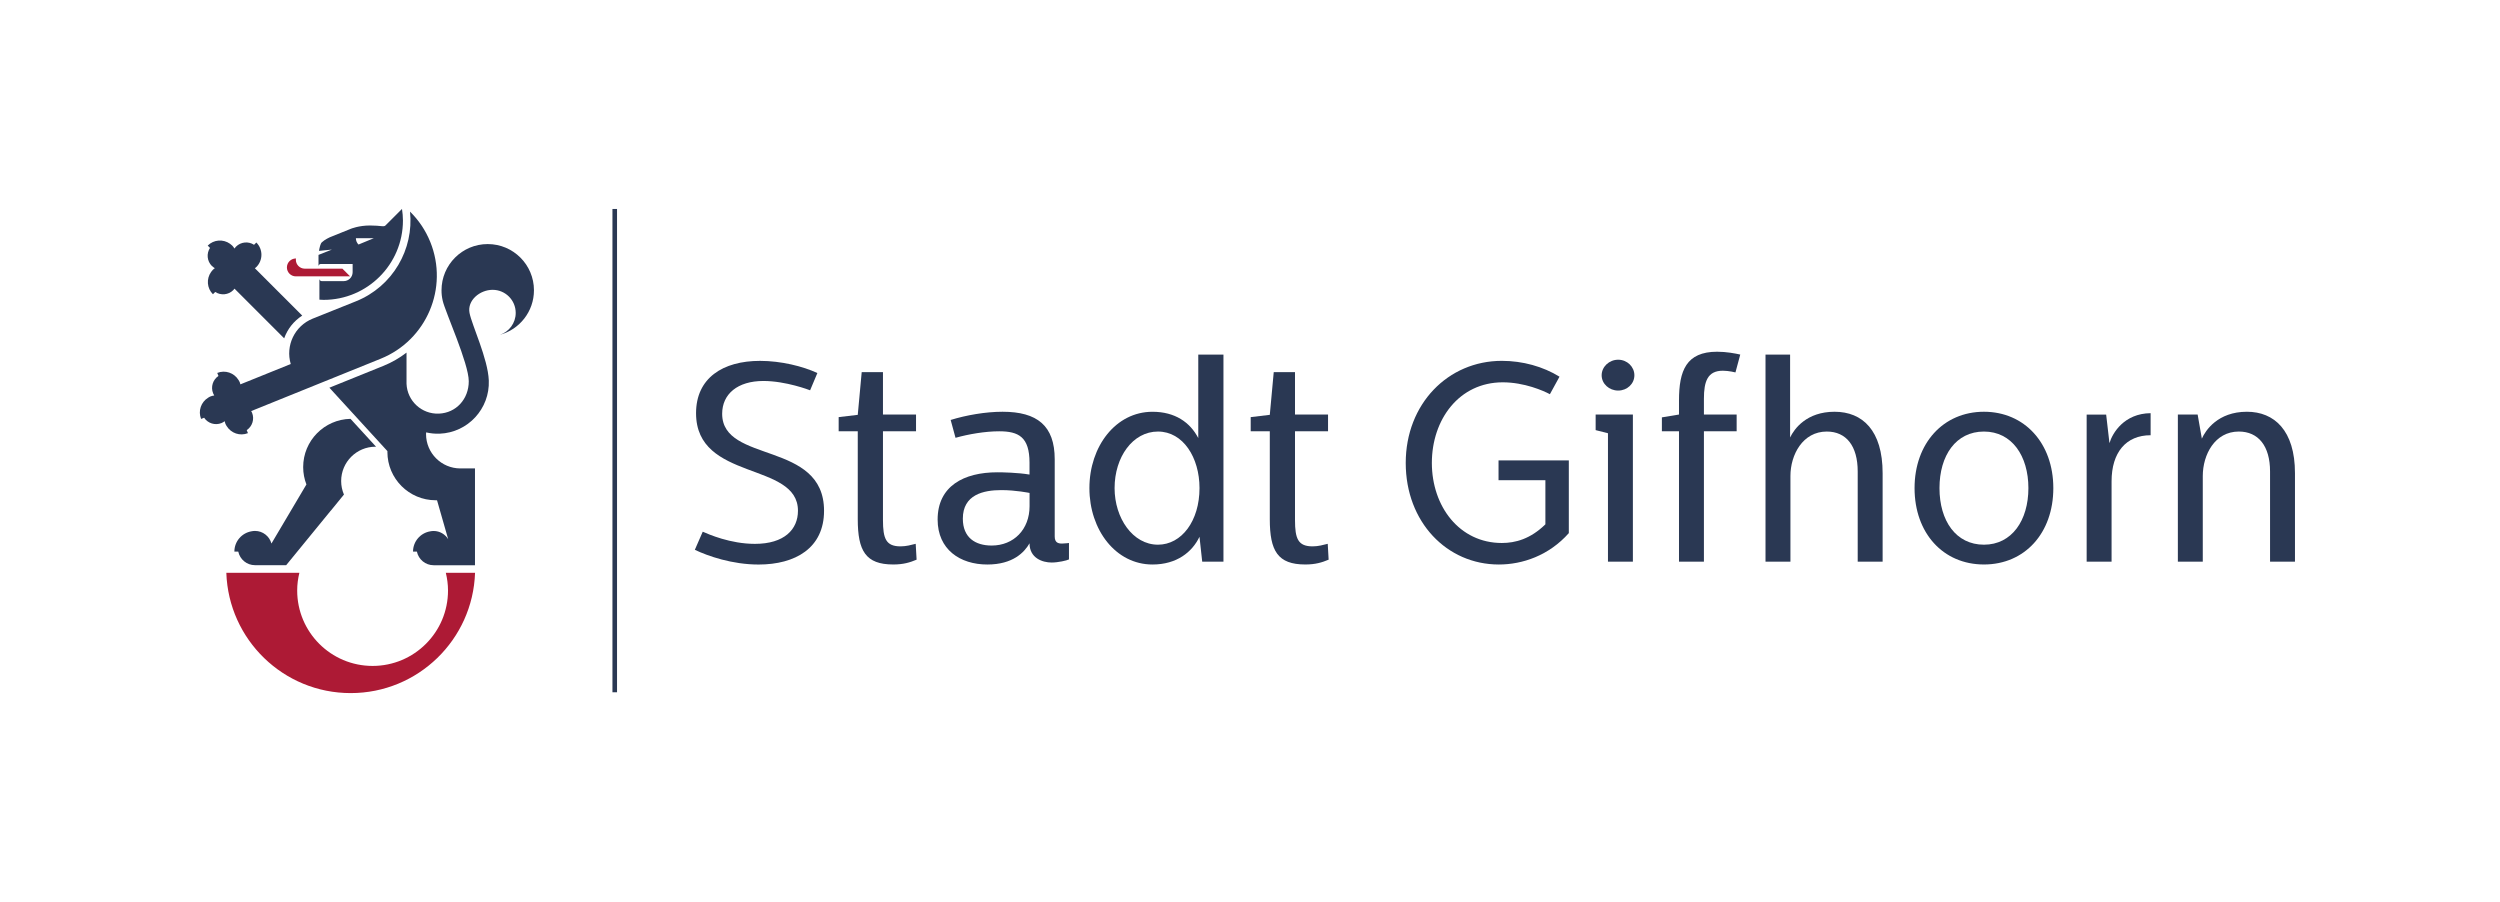 <?xml version="1.0" encoding="UTF-8"?>
<svg xmlns:xlink="http://www.w3.org/1999/xlink" xmlns="http://www.w3.org/2000/svg" id="Ebene_1" data-name="Ebene 1" viewBox="0 0 970 350" width="970" height="350">
  <defs>
    <style>
      .cls-1 {
        fill: #ad1a35;
      }

      .cls-2 {
        fill: #2a3853;
      }
    </style>
  </defs>
  <path class="cls-1" d="m132.87,104.24h-14.66s0,0,0,0c-1.89-.03-3.42-1.56-3.42-3.46,0-.17.03-.33.05-.49-.02,0-.03,0-.05,0-1.91,0-3.47,1.55-3.47,3.47s1.55,3.47,3.47,3.47h21.05l-2.97-2.97h0Z"></path>
  <path class="cls-2" d="m269.6,213.32l3.06-7.02c2.24.99,10.71,4.72,20.24,4.72,11.41,0,16.71-5.6,16.71-12.84,0-19.21-39.54-11.3-39.54-37.86,0-13.61,10.35-20.3,24.83-20.3,8.12,0,16.59,2.09,22.24,4.72l-2.82,6.7c-.24-.11-9.41-3.62-18.12-3.62-10,0-16,5.05-16,12.73,0,19.43,39.53,10.32,39.53,37.64,0,14.49-11.18,20.85-25.41,20.85-10.24,0-19.65-3.29-24.71-5.71h0Z"></path>
  <path class="cls-2" d="m342.59,144.39v16.46h12.83v6.47h-12.83v34.46c0,7.24,1.18,10.21,6.82,10.21,2.23,0,4.12-.55,5.88-.99l.35,6.15c-2.59,1.1-5.18,1.87-9.06,1.87-10.71,0-13.77-5.27-13.77-17.56v-34.13h-7.41v-5.49l7.41-.88,1.53-16.57h8.24Z"></path>
  <path class="cls-2" d="m368.87,162.94c6-1.86,13.53-3.18,20.12-3.18,13.41,0,20.24,5.38,20.24,18.44v29.96c0,2.42,1.41,2.74,2.82,2.74,1.06,0,2.71-.22,2.71-.22v6.37c-.82.44-4.24,1.21-6.71,1.21-3.65,0-8.59-1.76-8.59-7.46-2,3.51-6.47,8.23-16.36,8.23-10.59,0-19.3-5.82-19.3-17.45,0-12.95,10.12-18.33,23.18-18.33,1.88,0,8,.11,12.47.88v-4.61c0-9.99-4.24-12.18-11.77-12.18-5.41,0-11.88,1.1-16.94,2.53l-1.88-6.92h0Zm30.59,28.32s-5.3-1.1-10.94-1.1c-6.94,0-14.94,1.76-14.94,11.08,0,7.35,4.82,10.43,11.18,10.43,8.59,0,14.71-6.26,14.71-15.26v-5.16h0Z"></path>
  <path class="cls-2" d="m474.7,137.59v80.34h-8.24l-1.06-9.66c-2.82,5.93-8.82,10.76-18.24,10.76-14.24,0-24.47-13.39-24.47-29.63s10.24-29.63,24.47-29.63c8.71,0,14.59,4.06,17.77,10.21v-32.38h9.77Zm-42.24,51.8c0,11.63,7.06,21.95,16.83,21.95,9.18,0,16.12-9.22,16.12-21.95,0-11.85-6.35-21.95-16.12-21.95s-16.83,9.88-16.83,21.95h0Z"></path>
  <path class="cls-2" d="m502.46,144.39v16.46h12.82v6.47h-12.82v34.46c0,7.24,1.18,10.21,6.82,10.21,2.24,0,4.12-.55,5.88-.99l.35,6.15c-2.59,1.1-5.18,1.87-9.06,1.87-10.71,0-13.77-5.27-13.77-17.56v-34.13h-7.41v-5.49l7.41-.88,1.53-16.57h8.24Z"></path>
  <path class="cls-2" d="m605.09,146.15l-3.73,6.8c-2.45-1.32-9.91-4.61-18.3-4.61-16.9,0-27.5,14.38-27.5,31.28s10.72,31.06,27.15,31.06c5.24,0,11.07-1.54,16.9-7.24v-17.12h-18.18v-7.68h27.27v28.21c-7.69,8.67-17.95,12.18-27.15,12.18-20.16,0-36.13-16.46-36.13-39.4s16.43-39.62,37.29-39.62c8.04,0,15.97,2.19,22.38,6.15h0Z"></path>
  <path class="cls-2" d="m633.56,160.86v57.07h-9.67v-49.83l-4.78-1.21v-6.04h14.45Zm-5.71-21.29c3.5,0,6.29,2.74,6.29,6.04s-2.8,5.93-6.29,5.93-6.41-2.63-6.41-5.93,2.91-6.04,6.41-6.04h0Z"></path>
  <path class="cls-2" d="m673.36,144.5s-2.56-.66-4.9-.66c-5.94,0-7.34,4.17-7.34,10.86v6.15h12.7v6.47h-12.7v50.6h-9.67v-50.6h-6.64v-5.38l6.64-1.1v-5.49c0-11.52,2.8-18.88,14.8-18.88,3.61,0,6.99.66,8.97,1.1l-1.86,6.91h0Z"></path>
  <path class="cls-2" d="m694.56,137.59v32.16c1.63-3.4,6.41-9.99,17.25-9.99s18.65,7.24,18.65,23.82v34.35h-9.67v-35.01c0-9.88-4.43-15.48-12-15.48-9.32,0-14.1,9-14.1,17.23v33.25h-9.67v-80.34h9.56Z"></path>
  <path class="cls-2" d="m769.77,219.02c-15.85,0-26.92-12.18-26.92-29.63s11.19-29.63,26.92-29.63,26.92,12.18,26.92,29.63-11.07,29.63-26.92,29.63h0Zm0-7.68c10.84,0,17.25-9.44,17.25-21.95s-6.41-21.95-17.25-21.95-17.25,9.22-17.25,21.95,6.41,21.95,17.25,21.95h0Z"></path>
  <path class="cls-2" d="m817.19,160.86l1.28,11.08c1.17-3.95,5.71-11.52,15.97-11.63v8.56c-9.56,0-15.15,6.69-15.15,17.89v31.17h-9.67v-57.07h7.57Z"></path>
  <path class="cls-2" d="m852.69,160.86l1.63,9.33c1.4-3.18,6.18-10.43,17.48-10.43,10.6,0,18.65,7.24,18.65,23.82v34.35h-9.67v-35.01c0-9.88-4.55-15.48-12.12-15.48-9.32,0-13.98,9-13.98,17.23v33.25h-9.67v-57.07h7.69Z"></path>
  <polygon class="cls-2" points="237.63 268.6 239.41 268.6 239.41 81.08 237.63 81.08 237.63 268.6 237.63 268.6"></polygon>
  <path class="cls-1" d="m172.98,222.25c.53,2.21.85,4.5.85,6.87,0,16.16-13.1,29.26-29.26,29.26s-29.26-13.1-29.26-29.26c0-2.37.31-4.67.85-6.87h-28.34c.86,25.92,22.13,46.67,48.25,46.67s47.39-20.75,48.25-46.67h-11.34Z"></path>
  <path class="cls-2" d="m82.21,103.19c.35.35.74.62,1.14.86-.25.18-.5.37-.73.6h0c-.27.27-.51.57-.72.88-1.87,2.63-1.64,6.29.72,8.64l.89-.89c2.17,1.42,5.11,1.18,7.01-.72.18-.18.32-.37.46-.57l19.28,19.28c1.27-3.57,3.69-6.69,7-8.82l-18.37-18.37c.2-.15.4-.29.57-.47h0c2.63-2.63,2.63-6.89,0-9.52l-.89.89c-2.17-1.42-5.11-1.18-7.01.72-.23.23-.42.48-.6.73-.24-.4-.51-.79-.85-1.14h0c-.27-.27-.57-.51-.88-.72-2.63-1.87-6.29-1.64-8.64.72l.89.89c-1.42,2.17-1.18,5.11.72,7.01h0Z"></path>
  <path class="cls-2" d="m159.09,82.12c1.52,14.58-6.65,28.99-20.92,34.76l-16.86,6.76c-7.01,2.83-10.61,10.5-8.5,17.6l-19.54,7.89c-.06-.24-.11-.48-.21-.71-.14-.36-.32-.69-.53-1-1.69-2.74-5.15-3.97-8.24-2.72l.47,1.17c-2.16,1.44-3.08,4.24-2.07,6.74.12.3.28.57.44.84-.46.06-.93.16-1.38.34-.36.14-.69.32-1,.53-2.75,1.69-3.97,5.15-2.72,8.23l1.17-.47c1.44,2.16,4.24,3.08,6.74,2.07.45-.18.86-.44,1.23-.72.07.3.14.61.26.91.14.36.32.69.53,1,1.69,2.74,5.15,3.97,8.24,2.72l-.47-1.17c2.16-1.44,3.08-4.24,2.07-6.74-.09-.23-.22-.44-.34-.65l50.26-20.32c17.82-7.2,26.43-27.48,19.23-45.3-1.85-4.57-4.56-8.53-7.86-11.77h0Z"></path>
  <path class="cls-2" d="m155.98,81.06l-6.43,6.43c-.66.66-1.69,0-6.02,0s-7.41,1.28-7.41,1.28l-8.17,3.3s-1.95.87-3.09,1.96c-.55.52-.89,2.12-1.09,3.31l5.01-.5-5.2,2.06v4.43c0-.5.41-.91.91-.91h12.33v3.19c0,1.91-1.55,3.47-3.47,3.47h-8.51c-.5,0-.91-.41-.91-.91v8.1c.54.03,1.07.08,1.62.08,16.98,0,30.79-13.81,30.79-30.79,0-1.54-.15-3.03-.37-4.51h0Zm-16.88,13.82c-.63-.63-1.02-1.5-1.02-2.46h6.97l-5.95,2.46h0Z"></path>
  <path class="cls-2" d="m189.23,94.7c-9.9,0-17.92,8.03-17.92,17.93,0,1.39.12,2.53.46,4.05.94,4.23,10.11,24.31,10.11,31.25s-4.92,12.29-11.59,12.56c-6.67.27-12.29-4.92-12.56-11.59v-12.09c-2.69,2.07-5.67,3.81-8.9,5.12l-21.03,8.5,22.52,24.61c0,.11-.01.21-.01.32,0,10.35,8.39,18.74,18.74,18.74.18,0,.35.01.52.02l4.32,15.08c-1.17-1.9-3.25-3.18-5.64-3.18-.46,0-.91.05-1.34.14-3.78.64-6.66,3.91-6.66,7.87h1.5c.63,3.02,3.3,5.28,6.5,5.28h16.04v-37.56h-5.66c-7.36,0-13.33-5.97-13.33-13.33,0-.22.02-.43.04-.65h.01c1.68.38,3.44.57,5.25.5,10.96-.44,19.49-9.69,19.05-20.65-.34-8.46-6.56-21.43-7.48-26.21-.94-4.86,4.01-8.96,8.96-8.96s8.96,4.01,8.96,8.96c0,3.96-2.58,7.32-6.14,8.5,7.61-2.07,13.22-9.01,13.22-17.28,0-9.9-8.03-17.93-17.93-17.93h0Z"></path>
  <path class="cls-2" d="m111.04,219.29l17.29-21.15s.01,0,.02.01l5.1-6.26c-.69-1.61-1.08-3.38-1.08-5.24,0-7.36,5.97-13.33,13.33-13.33.07,0,.14,0,.21.01l-9.91-10.82c-10.18.2-18.37,8.5-18.37,18.72,0,2.38.45,4.65,1.26,6.74l-13.57,22.92c-.77-2.81-3.32-4.89-6.38-4.89-.46,0-.91.05-1.34.14-3.78.64-6.66,3.91-6.66,7.87h1.5c.63,3.02,3.3,5.28,6.5,5.28h12.09Z"></path>
</svg>
